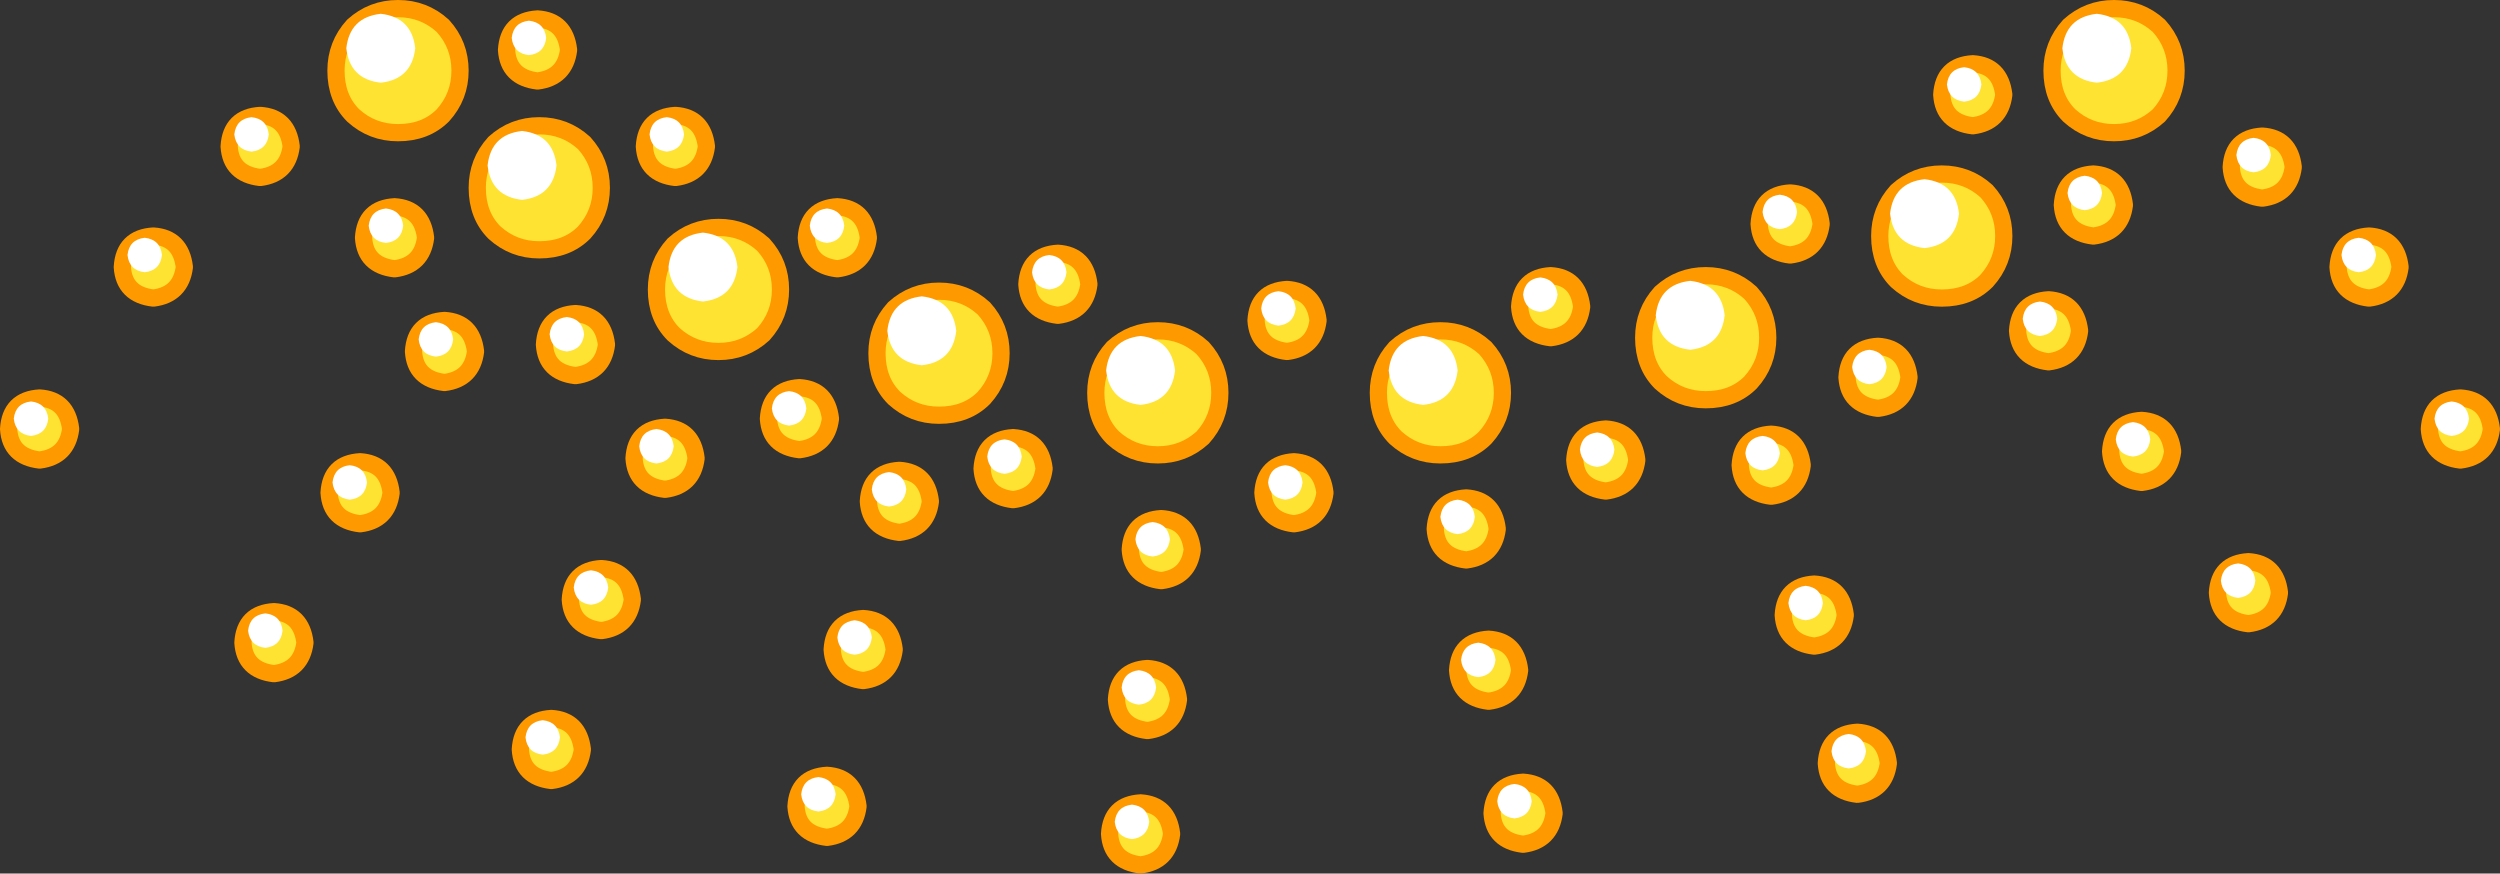 <?xml version="1.0" encoding="UTF-8" standalone="no"?>
<svg xmlns:xlink="http://www.w3.org/1999/xlink" height="25.35px" width="72.55px" xmlns="http://www.w3.org/2000/svg">
  <rect width="100%" height="100%" fill="#333333" stroke="none"/>
  <g transform="matrix(1.0, 0.0, 0.0, 1.0, 35.75, 3.3)">
    <path d="M-22.4 -1.25 Q-22.4 -0.5 -22.9 0.05 -23.4 0.55 -24.2 0.55 -24.95 0.55 -25.5 0.05 -26.0 -0.45 -26.0 -1.25 -26.0 -2.0 -25.5 -2.55 -24.95 -3.05 -24.2 -3.05 -23.45 -3.05 -22.9 -2.55 -22.4 -2.0 -22.4 -1.25" fill="#ffe333" fill-rule="evenodd" stroke="none"/>
    <path d="M-22.4 -1.25 Q-22.4 -0.5 -22.9 0.05 -23.4 0.55 -24.2 0.55 -24.95 0.55 -25.5 0.05 -26.0 -0.45 -26.0 -1.25 -26.0 -2.0 -25.5 -2.55 -24.95 -3.05 -24.2 -3.05 -23.45 -3.05 -22.9 -2.55 -22.4 -2.0 -22.4 -1.25 Z" fill="none" stroke="#ff9900" stroke-linecap="round" stroke-linejoin="round" stroke-width="0.5"/>
    <path d="M-23.7 -1.9 Q-23.8 -1.0 -24.7 -0.9 -25.6 -1.0 -25.7 -1.9 -25.6 -2.8 -24.7 -2.9 -23.8 -2.8 -23.7 -1.9" fill="#ffffff" fill-rule="evenodd" stroke="none"/>
    <path d="M-18.3 2.15 Q-18.3 2.9 -18.8 3.45 -19.3 3.95 -20.1 3.95 -20.85 3.95 -21.4 3.45 -21.9 2.95 -21.9 2.15 -21.9 1.4 -21.4 0.85 -20.85 0.35 -20.1 0.35 -19.35 0.35 -18.8 0.85 -18.3 1.4 -18.3 2.15" fill="#ffe333" fill-rule="evenodd" stroke="none"/>
    <path d="M-18.3 2.15 Q-18.3 2.9 -18.8 3.45 -19.3 3.95 -20.1 3.95 -20.85 3.95 -21.4 3.45 -21.9 2.95 -21.9 2.15 -21.9 1.4 -21.4 0.85 -20.85 0.35 -20.1 0.35 -19.35 0.35 -18.8 0.85 -18.3 1.4 -18.3 2.15 Z" fill="none" stroke="#ff9900" stroke-linecap="round" stroke-linejoin="round" stroke-width="0.5"/>
    <path d="M-19.6 1.5 Q-19.7 2.4 -20.6 2.5 -21.5 2.4 -21.6 1.5 -21.5 0.6 -20.6 0.5 -19.7 0.6 -19.6 1.5" fill="#ffffff" fill-rule="evenodd" stroke="none"/>
    <path d="M-13.1 5.1 Q-13.1 5.85 -13.6 6.4 -14.15 6.9 -14.9 6.9 -15.65 6.9 -16.2 6.4 -16.7 5.9 -16.7 5.1 -16.7 4.35 -16.2 3.8 -15.65 3.3 -14.9 3.3 -14.15 3.3 -13.6 3.8 -13.1 4.35 -13.1 5.1" fill="#ffe333" fill-rule="evenodd" stroke="none"/>
    <path d="M-13.1 5.1 Q-13.1 5.85 -13.6 6.4 -14.15 6.9 -14.9 6.9 -15.65 6.9 -16.2 6.4 -16.7 5.9 -16.7 5.1 -16.7 4.35 -16.2 3.8 -15.65 3.3 -14.9 3.3 -14.15 3.3 -13.6 3.8 -13.1 4.35 -13.1 5.1 Z" fill="none" stroke="#ff9900" stroke-linecap="round" stroke-linejoin="round" stroke-width="0.5"/>
    <path d="M-14.35 4.45 Q-14.45 5.35 -15.35 5.45 -16.25 5.35 -16.35 4.45 -16.25 3.55 -15.35 3.45 -14.45 3.55 -14.35 4.45" fill="#ffffff" fill-rule="evenodd" stroke="none"/>
    <path d="M-6.7 6.95 Q-6.7 7.7 -7.2 8.25 -7.7 8.75 -8.5 8.75 -9.25 8.75 -9.8 8.25 -10.3 7.75 -10.3 6.95 -10.3 6.2 -9.8 5.65 -9.25 5.15 -8.5 5.15 -7.75 5.15 -7.2 5.65 -6.7 6.2 -6.7 6.95" fill="#ffe333" fill-rule="evenodd" stroke="none"/>
    <path d="M-6.7 6.95 Q-6.7 7.7 -7.2 8.25 -7.7 8.75 -8.5 8.75 -9.25 8.75 -9.8 8.25 -10.3 7.75 -10.3 6.95 -10.3 6.2 -9.8 5.65 -9.25 5.15 -8.5 5.15 -7.75 5.15 -7.2 5.65 -6.7 6.2 -6.7 6.95 Z" fill="none" stroke="#ff9900" stroke-linecap="round" stroke-linejoin="round" stroke-width="0.5"/>
    <path d="M-8.0 6.3 Q-8.1 7.2 -9.0 7.3 -9.9 7.2 -10.0 6.3 -9.9 5.4 -9.0 5.3 -8.1 5.4 -8.0 6.3" fill="#ffffff" fill-rule="evenodd" stroke="none"/>
    <path d="M-23.4 3.6 Q-23.5 4.4 -24.3 4.5 -25.15 4.4 -25.2 3.6 -25.15 2.75 -24.3 2.7 -23.5 2.75 -23.4 3.6" fill="#ffe333" fill-rule="evenodd" stroke="none"/>
    <path d="M-23.4 3.6 Q-23.5 4.4 -24.3 4.5 -25.15 4.4 -25.2 3.6 -25.15 2.75 -24.3 2.7 -23.5 2.75 -23.4 3.6 Z" fill="none" stroke="#ff9900" stroke-linecap="round" stroke-linejoin="round" stroke-width="0.5"/>
    <path d="M-24.05 3.25 Q-24.1 3.7 -24.55 3.75 -25.0 3.7 -25.05 3.25 -25.0 2.8 -24.55 2.75 -24.1 2.8 -24.05 3.25" fill="#ffffff" fill-rule="evenodd" stroke="none"/>
    <path d="M-21.95 6.9 Q-22.05 7.7 -22.85 7.8 -23.7 7.7 -23.75 6.9 -23.7 6.05 -22.85 6.0 -22.05 6.05 -21.95 6.9" fill="#ffe333" fill-rule="evenodd" stroke="none"/>
    <path d="M-21.95 6.9 Q-22.05 7.7 -22.85 7.8 -23.7 7.7 -23.75 6.9 -23.7 6.05 -22.85 6.0 -22.05 6.05 -21.95 6.9 Z" fill="none" stroke="#ff9900" stroke-linecap="round" stroke-linejoin="round" stroke-width="0.5"/>
    <path d="M-22.6 6.55 Q-22.65 7.0 -23.1 7.05 -23.55 7.0 -23.6 6.55 -23.55 6.1 -23.1 6.05 -22.65 6.1 -22.6 6.55" fill="#ffffff" fill-rule="evenodd" stroke="none"/>
    <path d="M-24.4 11.0 Q-24.5 11.8 -25.3 11.9 -26.15 11.8 -26.2 11.0 -26.15 10.15 -25.3 10.1 -24.5 10.15 -24.4 11.0" fill="#ffe333" fill-rule="evenodd" stroke="none"/>
    <path d="M-24.4 11.0 Q-24.5 11.8 -25.3 11.9 -26.15 11.8 -26.2 11.0 -26.15 10.15 -25.3 10.1 -24.5 10.15 -24.4 11.0 Z" fill="none" stroke="#ff9900" stroke-linecap="round" stroke-linejoin="round" stroke-width="0.5"/>
    <path d="M-25.1 10.7 Q-25.15 11.15 -25.6 11.2 -26.05 11.15 -26.1 10.7 -26.05 10.25 -25.6 10.2 -25.15 10.25 -25.1 10.7" fill="#ffffff" fill-rule="evenodd" stroke="none"/>
    <path d="M-26.9 15.35 Q-27.0 16.15 -27.8 16.25 -28.65 16.15 -28.7 15.35 -28.65 14.5 -27.8 14.45 -27.0 14.5 -26.9 15.35" fill="#ffe333" fill-rule="evenodd" stroke="none"/>
    <path d="M-26.9 15.35 Q-27.0 16.15 -27.8 16.25 -28.65 16.15 -28.7 15.35 -28.65 14.5 -27.8 14.45 -27.0 14.5 -26.9 15.35 Z" fill="none" stroke="#ff9900" stroke-linecap="round" stroke-linejoin="round" stroke-width="0.5"/>
    <path d="M-27.55 15.0 Q-27.6 15.45 -28.05 15.5 -28.5 15.45 -28.55 15.0 -28.5 14.55 -28.05 14.5 -27.6 14.55 -27.55 15.0" fill="#ffffff" fill-rule="evenodd" stroke="none"/>
    <path d="M-15.55 10.0 Q-15.65 10.8 -16.45 10.9 -17.3 10.8 -17.35 10.0 -17.3 9.15 -16.45 9.1 -15.65 9.15 -15.55 10.0" fill="#ffe333" fill-rule="evenodd" stroke="none"/>
    <path d="M-15.55 10.0 Q-15.65 10.8 -16.45 10.9 -17.3 10.8 -17.35 10.0 -17.3 9.15 -16.45 9.1 -15.65 9.15 -15.55 10.0 Z" fill="none" stroke="#ff9900" stroke-linecap="round" stroke-linejoin="round" stroke-width="0.5"/>
    <path d="M-16.2 9.65 Q-16.25 10.1 -16.7 10.15 -17.15 10.1 -17.2 9.65 -17.15 9.2 -16.7 9.15 -16.25 9.2 -16.2 9.65" fill="#ffffff" fill-rule="evenodd" stroke="none"/>
    <path d="M-17.4 14.1 Q-17.5 14.9 -18.3 15.0 -19.15 14.9 -19.2 14.1 -19.15 13.25 -18.3 13.2 -17.5 13.25 -17.4 14.1" fill="#ffe333" fill-rule="evenodd" stroke="none"/>
    <path d="M-17.4 14.1 Q-17.5 14.9 -18.3 15.0 -19.15 14.9 -19.2 14.1 -19.15 13.25 -18.3 13.2 -17.5 13.25 -17.4 14.1 Z" fill="none" stroke="#ff9900" stroke-linecap="round" stroke-linejoin="round" stroke-width="0.5"/>
    <path d="M-18.1 13.75 Q-18.15 14.2 -18.6 14.25 -19.05 14.2 -19.1 13.75 -19.05 13.3 -18.6 13.25 -18.15 13.3 -18.1 13.75" fill="#ffffff" fill-rule="evenodd" stroke="none"/>
    <path d="M-18.85 18.45 Q-18.95 19.25 -19.75 19.35 -20.6 19.25 -20.65 18.45 -20.6 17.6 -19.75 17.55 -18.95 17.6 -18.85 18.45" fill="#ffe333" fill-rule="evenodd" stroke="none"/>
    <path d="M-18.85 18.45 Q-18.95 19.25 -19.75 19.35 -20.6 19.25 -20.65 18.45 -20.6 17.6 -19.75 17.55 -18.95 17.6 -18.85 18.45 Z" fill="none" stroke="#ff9900" stroke-linecap="round" stroke-linejoin="round" stroke-width="0.5"/>
    <path d="M-19.5 18.1 Q-19.55 18.55 -20.0 18.6 -20.45 18.55 -20.5 18.1 -20.45 17.65 -20.0 17.6 -19.55 17.65 -19.5 18.1" fill="#ffffff" fill-rule="evenodd" stroke="none"/>
    <path d="M-8.75 11.25 Q-8.85 12.05 -9.65 12.15 -10.5 12.05 -10.55 11.25 -10.5 10.4 -9.65 10.35 -8.85 10.4 -8.75 11.25" fill="#ffe333" fill-rule="evenodd" stroke="none"/>
    <path d="M-8.75 11.25 Q-8.85 12.05 -9.65 12.15 -10.5 12.05 -10.55 11.25 -10.5 10.4 -9.65 10.35 -8.85 10.4 -8.75 11.25 Z" fill="none" stroke="#ff9900" stroke-linecap="round" stroke-linejoin="round" stroke-width="0.5"/>
    <path d="M-9.45 10.9 Q-9.5 11.35 -9.95 11.4 -10.4 11.35 -10.45 10.9 -10.4 10.45 -9.95 10.4 -9.5 10.45 -9.45 10.9" fill="#ffffff" fill-rule="evenodd" stroke="none"/>
    <path d="M-9.8 15.55 Q-9.9 16.35 -10.7 16.45 -11.55 16.35 -11.6 15.55 -11.55 14.7 -10.7 14.65 -9.9 14.7 -9.8 15.55" fill="#ffe333" fill-rule="evenodd" stroke="none"/>
    <path d="M-9.8 15.55 Q-9.9 16.35 -10.7 16.45 -11.55 16.35 -11.6 15.55 -11.55 14.7 -10.7 14.65 -9.9 14.7 -9.8 15.55 Z" fill="none" stroke="#ff9900" stroke-linecap="round" stroke-linejoin="round" stroke-width="0.5"/>
    <path d="M-10.45 15.2 Q-10.5 15.65 -10.95 15.7 -11.4 15.65 -11.45 15.2 -11.4 14.75 -10.95 14.7 -10.5 14.75 -10.45 15.2" fill="#ffffff" fill-rule="evenodd" stroke="none"/>
    <path d="M-10.85 20.1 Q-10.95 20.9 -11.75 21.0 -12.6 20.9 -12.65 20.1 -12.6 19.25 -11.75 19.2 -10.95 19.25 -10.85 20.1" fill="#ffe333" fill-rule="evenodd" stroke="none"/>
    <path d="M-10.85 20.1 Q-10.95 20.9 -11.75 21.0 -12.6 20.9 -12.65 20.1 -12.6 19.25 -11.75 19.2 -10.95 19.25 -10.85 20.1 Z" fill="none" stroke="#ff9900" stroke-linecap="round" stroke-linejoin="round" stroke-width="0.5"/>
    <path d="M-11.5 19.75 Q-11.55 20.2 -12.0 20.25 -12.45 20.2 -12.5 19.75 -12.45 19.3 -12.0 19.25 -11.55 19.3 -11.5 19.75" fill="#ffffff" fill-rule="evenodd" stroke="none"/>
    <path d="M-1.15 12.65 Q-1.25 13.45 -2.05 13.55 -2.9 13.45 -2.95 12.65 -2.9 11.8 -2.05 11.75 -1.25 11.8 -1.15 12.65" fill="#ffe333" fill-rule="evenodd" stroke="none"/>
    <path d="M-1.15 12.65 Q-1.25 13.45 -2.05 13.55 -2.9 13.45 -2.95 12.65 -2.9 11.8 -2.05 11.75 -1.25 11.8 -1.15 12.65 Z" fill="none" stroke="#ff9900" stroke-linecap="round" stroke-linejoin="round" stroke-width="0.5"/>
    <path d="M-1.8 12.35 Q-1.85 12.8 -2.3 12.85 -2.75 12.8 -2.8 12.35 -2.75 11.9 -2.3 11.85 -1.85 11.9 -1.8 12.35" fill="#ffffff" fill-rule="evenodd" stroke="none"/>
    <path d="M-1.55 17.0 Q-1.65 17.8 -2.45 17.9 -3.3 17.8 -3.35 17.0 -3.3 16.15 -2.45 16.1 -1.65 16.15 -1.55 17.0" fill="#ffe333" fill-rule="evenodd" stroke="none"/>
    <path d="M-1.55 17.0 Q-1.65 17.8 -2.45 17.9 -3.3 17.8 -3.35 17.0 -3.3 16.15 -2.45 16.1 -1.65 16.15 -1.55 17.0 Z" fill="none" stroke="#ff9900" stroke-linecap="round" stroke-linejoin="round" stroke-width="0.5"/>
    <path d="M-2.2 16.65 Q-2.25 17.1 -2.7 17.15 -3.15 17.1 -3.2 16.65 -3.15 16.2 -2.7 16.15 -2.25 16.2 -2.2 16.65" fill="#ffffff" fill-rule="evenodd" stroke="none"/>
    <path d="M-1.75 20.9 Q-1.85 21.7 -2.65 21.8 -3.5 21.7 -3.55 20.9 -3.5 20.05 -2.65 20.0 -1.85 20.05 -1.75 20.9" fill="#ffe333" fill-rule="evenodd" stroke="none"/>
    <path d="M-1.75 20.9 Q-1.85 21.7 -2.65 21.8 -3.5 21.7 -3.55 20.9 -3.5 20.05 -2.65 20.0 -1.85 20.05 -1.75 20.9 Z" fill="none" stroke="#ff9900" stroke-linecap="round" stroke-linejoin="round" stroke-width="0.5"/>
    <path d="M-2.4 20.55 Q-2.45 21.0 -2.9 21.05 -3.35 21.0 -3.4 20.55 -3.35 20.1 -2.9 20.05 -2.45 20.1 -2.4 20.55" fill="#ffffff" fill-rule="evenodd" stroke="none"/>
    <path d="M7.7 12.05 Q7.6 12.85 6.8 12.95 5.95 12.85 5.9 12.05 5.95 11.2 6.8 11.15 7.6 11.2 7.7 12.05" fill="#ffe333" fill-rule="evenodd" stroke="none"/>
    <path d="M7.7 12.05 Q7.6 12.85 6.8 12.95 5.95 12.85 5.9 12.05 5.95 11.2 6.8 11.15 7.6 11.2 7.7 12.05 Z" fill="none" stroke="#ff9900" stroke-linecap="round" stroke-linejoin="round" stroke-width="0.5"/>
    <path d="M7.05 11.7 Q7.0 12.15 6.55 12.2 6.1 12.15 6.05 11.7 6.1 11.25 6.55 11.2 7.0 11.25 7.05 11.7" fill="#ffffff" fill-rule="evenodd" stroke="none"/>
    <path d="M8.35 16.15 Q8.25 16.95 7.45 17.05 6.6 16.95 6.55 16.15 6.6 15.3 7.45 15.25 8.25 15.3 8.35 16.15" fill="#ffe333" fill-rule="evenodd" stroke="none"/>
    <path d="M8.35 16.15 Q8.25 16.95 7.45 17.05 6.6 16.95 6.55 16.15 6.6 15.3 7.45 15.25 8.25 15.3 8.35 16.15 Z" fill="none" stroke="#ff9900" stroke-linecap="round" stroke-linejoin="round" stroke-width="0.5"/>
    <path d="M7.65 15.85 Q7.6 16.3 7.15 16.35 6.7 16.3 6.65 15.85 6.7 15.4 7.15 15.35 7.6 15.4 7.65 15.85" fill="#ffffff" fill-rule="evenodd" stroke="none"/>
    <path d="M9.35 20.3 Q9.25 21.1 8.45 21.2 7.6 21.1 7.55 20.3 7.6 19.45 8.45 19.4 9.25 19.45 9.35 20.3" fill="#ffe333" fill-rule="evenodd" stroke="none"/>
    <path d="M9.35 20.3 Q9.25 21.1 8.45 21.2 7.6 21.1 7.55 20.3 7.6 19.45 8.45 19.4 9.25 19.45 9.35 20.3 Z" fill="none" stroke="#ff9900" stroke-linecap="round" stroke-linejoin="round" stroke-width="0.5"/>
    <path d="M8.7 19.95 Q8.65 20.4 8.2 20.45 7.75 20.4 7.7 19.95 7.75 19.5 8.2 19.45 8.65 19.5 8.7 19.95" fill="#ffffff" fill-rule="evenodd" stroke="none"/>
    <path d="M16.55 10.2 Q16.45 11.0 15.65 11.1 14.8 11.0 14.75 10.2 14.8 9.35 15.65 9.3 16.45 9.35 16.55 10.2" fill="#ffe333" fill-rule="evenodd" stroke="none"/>
    <path d="M16.55 10.2 Q16.45 11.0 15.65 11.1 14.8 11.0 14.75 10.2 14.8 9.35 15.65 9.3 16.45 9.35 16.55 10.2 Z" fill="none" stroke="#ff9900" stroke-linecap="round" stroke-linejoin="round" stroke-width="0.5"/>
    <path d="M15.9 9.85 Q15.85 10.3 15.4 10.35 14.95 10.3 14.9 9.85 14.95 9.4 15.4 9.35 15.85 9.4 15.9 9.85" fill="#ffffff" fill-rule="evenodd" stroke="none"/>
    <path d="M17.8 14.55 Q17.7 15.35 16.9 15.45 16.05 15.35 16.0 14.55 16.05 13.7 16.9 13.65 17.7 13.7 17.8 14.55" fill="#ffe333" fill-rule="evenodd" stroke="none"/>
    <path d="M17.8 14.55 Q17.7 15.35 16.9 15.45 16.05 15.35 16.0 14.55 16.05 13.7 16.9 13.65 17.7 13.7 17.8 14.55 Z" fill="none" stroke="#ff9900" stroke-linecap="round" stroke-linejoin="round" stroke-width="0.5"/>
    <path d="M17.15 14.2 Q17.1 14.65 16.65 14.7 16.2 14.65 16.15 14.2 16.2 13.75 16.65 13.7 17.1 13.75 17.15 14.2" fill="#ffffff" fill-rule="evenodd" stroke="none"/>
    <path d="M19.05 18.85 Q18.95 19.65 18.15 19.75 17.3 19.65 17.25 18.85 17.3 18.0 18.15 17.95 18.95 18.0 19.05 18.85" fill="#ffe333" fill-rule="evenodd" stroke="none"/>
    <path d="M19.05 18.85 Q18.95 19.65 18.15 19.75 17.3 19.65 17.25 18.85 17.3 18.0 18.15 17.95 18.95 18.0 19.05 18.85 Z" fill="none" stroke="#ff9900" stroke-linecap="round" stroke-linejoin="round" stroke-width="0.5"/>
    <path d="M18.4 18.5 Q18.35 18.95 17.9 19.0 17.45 18.95 17.4 18.5 17.45 18.05 17.9 18.0 18.35 18.05 18.4 18.5" fill="#ffffff" fill-rule="evenodd" stroke="none"/>
    <path d="M24.6 6.3 Q24.5 7.1 23.7 7.2 22.85 7.1 22.8 6.3 22.85 5.45 23.7 5.4 24.5 5.45 24.6 6.3" fill="#ffe333" fill-rule="evenodd" stroke="none"/>
    <path d="M24.6 6.3 Q24.5 7.1 23.7 7.2 22.85 7.1 22.8 6.3 22.85 5.45 23.7 5.4 24.5 5.45 24.6 6.3 Z" fill="none" stroke="#ff9900" stroke-linecap="round" stroke-linejoin="round" stroke-width="0.5"/>
    <path d="M23.95 5.95 Q23.9 6.4 23.45 6.45 23.0 6.4 22.95 5.95 23.0 5.5 23.45 5.45 23.9 5.5 23.95 5.95" fill="#ffffff" fill-rule="evenodd" stroke="none"/>
    <path d="M27.3 9.8 Q27.2 10.6 26.4 10.7 25.55 10.6 25.5 9.8 25.55 8.95 26.4 8.9 27.2 8.95 27.3 9.8" fill="#ffe333" fill-rule="evenodd" stroke="none"/>
    <path d="M27.3 9.8 Q27.2 10.6 26.4 10.7 25.55 10.6 25.5 9.8 25.55 8.95 26.4 8.9 27.2 8.95 27.3 9.8 Z" fill="none" stroke="#ff9900" stroke-linecap="round" stroke-linejoin="round" stroke-width="0.5"/>
    <path d="M26.65 9.45 Q26.6 9.9 26.15 9.95 25.7 9.9 25.65 9.45 25.7 9.0 26.15 8.95 26.6 9.0 26.65 9.45" fill="#ffffff" fill-rule="evenodd" stroke="none"/>
    <path d="M30.4 13.9 Q30.3 14.7 29.5 14.8 28.65 14.7 28.6 13.9 28.65 13.05 29.5 13.0 30.3 13.05 30.4 13.9" fill="#ffe333" fill-rule="evenodd" stroke="none"/>
    <path d="M30.4 13.9 Q30.3 14.7 29.5 14.8 28.65 14.7 28.6 13.9 28.65 13.05 29.5 13.0 30.3 13.05 30.4 13.9 Z" fill="none" stroke="#ff9900" stroke-linecap="round" stroke-linejoin="round" stroke-width="0.5"/>
    <path d="M29.7 13.55 Q29.65 14.0 29.2 14.05 28.75 14.0 28.7 13.55 28.75 13.1 29.2 13.05 29.65 13.1 29.7 13.55" fill="#ffffff" fill-rule="evenodd" stroke="none"/>
    <path d="M-27.3 0.95 Q-27.4 1.75 -28.2 1.85 -29.05 1.75 -29.1 0.95 -29.05 0.1 -28.2 0.05 -27.4 0.1 -27.3 0.95" fill="#ffe333" fill-rule="evenodd" stroke="none"/>
    <path d="M-27.3 0.95 Q-27.4 1.75 -28.2 1.85 -29.05 1.75 -29.1 0.95 -29.05 0.1 -28.2 0.05 -27.4 0.1 -27.3 0.95 Z" fill="none" stroke="#ff9900" stroke-linecap="round" stroke-linejoin="round" stroke-width="0.5"/>
    <path d="M-27.95 0.6 Q-28.0 1.05 -28.45 1.1 -28.9 1.05 -28.95 0.6 -28.9 0.15 -28.45 0.1 -28.0 0.15 -27.95 0.6" fill="#ffffff" fill-rule="evenodd" stroke="none"/>
    <path d="M-30.4 4.45 Q-30.5 5.25 -31.3 5.35 -32.15 5.25 -32.2 4.45 -32.15 3.6 -31.3 3.55 -30.5 3.6 -30.4 4.45" fill="#ffe333" fill-rule="evenodd" stroke="none"/>
    <path d="M-30.4 4.45 Q-30.5 5.25 -31.3 5.35 -32.15 5.25 -32.2 4.45 -32.15 3.6 -31.3 3.55 -30.5 3.6 -30.4 4.45 Z" fill="none" stroke="#ff9900" stroke-linecap="round" stroke-linejoin="round" stroke-width="0.5"/>
    <path d="M-31.05 4.1 Q-31.1 4.55 -31.55 4.6 -32.0 4.55 -32.05 4.1 -32.0 3.65 -31.55 3.6 -31.1 3.65 -31.05 4.1" fill="#ffffff" fill-rule="evenodd" stroke="none"/>
    <path d="M-33.7 9.15 Q-33.8 9.95 -34.6 10.05 -35.45 9.95 -35.5 9.15 -35.45 8.3 -34.6 8.25 -33.8 8.3 -33.7 9.15" fill="#ffe333" fill-rule="evenodd" stroke="none"/>
    <path d="M-33.7 9.15 Q-33.8 9.95 -34.6 10.05 -35.45 9.95 -35.5 9.15 -35.45 8.3 -34.6 8.25 -33.8 8.3 -33.7 9.15 Z" fill="none" stroke="#ff9900" stroke-linecap="round" stroke-linejoin="round" stroke-width="0.5"/>
    <path d="M-34.35 8.85 Q-34.4 9.3 -34.85 9.35 -35.3 9.3 -35.35 8.85 -35.3 8.4 -34.85 8.35 -34.4 8.4 -34.35 8.85" fill="#ffffff" fill-rule="evenodd" stroke="none"/>
    <path d="M30.8 1.55 Q30.7 2.35 29.9 2.45 29.05 2.35 29.0 1.55 29.05 0.7 29.9 0.65 30.7 0.7 30.8 1.55" fill="#ffe333" fill-rule="evenodd" stroke="none"/>
    <path d="M30.8 1.55 Q30.7 2.35 29.9 2.45 29.05 2.35 29.0 1.55 29.05 0.7 29.9 0.65 30.7 0.7 30.8 1.55 Z" fill="none" stroke="#ff9900" stroke-linecap="round" stroke-linejoin="round" stroke-width="0.5"/>
    <path d="M30.15 1.2 Q30.1 1.65 29.65 1.7 29.2 1.65 29.15 1.2 29.2 0.75 29.65 0.7 30.1 0.75 30.15 1.2" fill="#ffffff" fill-rule="evenodd" stroke="none"/>
    <path d="M33.9 4.45 Q33.8 5.25 33.0 5.35 32.15 5.25 32.1 4.45 32.15 3.6 33.0 3.55 33.8 3.6 33.9 4.45" fill="#ffe333" fill-rule="evenodd" stroke="none"/>
    <path d="M33.9 4.45 Q33.8 5.25 33.0 5.35 32.15 5.25 32.1 4.45 32.15 3.6 33.0 3.55 33.8 3.6 33.9 4.45 Z" fill="none" stroke="#ff9900" stroke-linecap="round" stroke-linejoin="round" stroke-width="0.5"/>
    <path d="M33.2 4.1 Q33.15 4.55 32.7 4.6 32.25 4.55 32.2 4.1 32.25 3.65 32.7 3.6 33.15 3.65 33.2 4.1" fill="#ffffff" fill-rule="evenodd" stroke="none"/>
    <path d="M36.55 9.15 Q36.45 9.95 35.65 10.05 34.8 9.95 34.75 9.15 34.8 8.3 35.65 8.25 36.45 8.3 36.55 9.15" fill="#ffe333" fill-rule="evenodd" stroke="none"/>
    <path d="M36.55 9.15 Q36.45 9.95 35.65 10.05 34.8 9.95 34.75 9.15 34.8 8.3 35.65 8.25 36.45 8.3 36.55 9.15 Z" fill="none" stroke="#ff9900" stroke-linecap="round" stroke-linejoin="round" stroke-width="0.5"/>
    <path d="M35.9 8.85 Q35.85 9.3 35.4 9.35 34.95 9.3 34.9 8.85 34.95 8.4 35.4 8.35 35.85 8.4 35.9 8.85" fill="#ffffff" fill-rule="evenodd" stroke="none"/>
    <path d="M-19.25 -1.85 Q-19.35 -1.05 -20.15 -0.95 -21.0 -1.05 -21.05 -1.85 -21.0 -2.7 -20.15 -2.75 -19.35 -2.7 -19.25 -1.85" fill="#ffe333" fill-rule="evenodd" stroke="none"/>
    <path d="M-19.25 -1.85 Q-19.35 -1.05 -20.15 -0.95 -21.0 -1.05 -21.05 -1.85 -21.0 -2.7 -20.15 -2.75 -19.35 -2.7 -19.25 -1.85 Z" fill="none" stroke="#ff9900" stroke-linecap="round" stroke-linejoin="round" stroke-width="0.5"/>
    <path d="M-19.9 -2.2 Q-19.95 -1.75 -20.4 -1.7 -20.85 -1.75 -20.9 -2.2 -20.85 -2.65 -20.4 -2.7 -19.95 -2.65 -19.9 -2.2" fill="#ffffff" fill-rule="evenodd" stroke="none"/>
    <path d="M-15.25 0.95 Q-15.35 1.75 -16.15 1.85 -17.0 1.75 -17.05 0.95 -17.0 0.1 -16.15 0.05 -15.35 0.1 -15.25 0.95" fill="#ffe333" fill-rule="evenodd" stroke="none"/>
    <path d="M-15.25 0.95 Q-15.35 1.75 -16.15 1.85 -17.0 1.75 -17.05 0.95 -17.0 0.1 -16.15 0.05 -15.35 0.1 -15.25 0.95 Z" fill="none" stroke="#ff9900" stroke-linecap="round" stroke-linejoin="round" stroke-width="0.5"/>
    <path d="M-15.9 0.6 Q-15.95 1.05 -16.4 1.1 -16.85 1.05 -16.9 0.6 -16.85 0.15 -16.4 0.1 -15.95 0.15 -15.9 0.6" fill="#ffffff" fill-rule="evenodd" stroke="none"/>
    <path d="M-10.55 3.6 Q-10.65 4.4 -11.45 4.5 -12.3 4.4 -12.35 3.6 -12.3 2.75 -11.45 2.7 -10.65 2.75 -10.55 3.6" fill="#ffe333" fill-rule="evenodd" stroke="none"/>
    <path d="M-10.55 3.6 Q-10.65 4.4 -11.45 4.5 -12.3 4.4 -12.35 3.6 -12.3 2.75 -11.45 2.7 -10.65 2.75 -10.55 3.6 Z" fill="none" stroke="#ff9900" stroke-linecap="round" stroke-linejoin="round" stroke-width="0.5"/>
    <path d="M-11.25 3.25 Q-11.3 3.7 -11.75 3.75 -12.2 3.7 -12.25 3.25 -12.2 2.8 -11.75 2.75 -11.3 2.8 -11.25 3.25" fill="#ffffff" fill-rule="evenodd" stroke="none"/>
    <path d="M-4.15 4.95 Q-4.25 5.75 -5.05 5.85 -5.9 5.75 -5.95 4.95 -5.9 4.1 -5.05 4.05 -4.25 4.1 -4.15 4.95" fill="#ffe333" fill-rule="evenodd" stroke="none"/>
    <path d="M-4.15 4.95 Q-4.25 5.75 -5.05 5.85 -5.9 5.75 -5.95 4.95 -5.9 4.1 -5.05 4.05 -4.25 4.1 -4.15 4.95 Z" fill="none" stroke="#ff9900" stroke-linecap="round" stroke-linejoin="round" stroke-width="0.5"/>
    <path d="M-4.8 4.6 Q-4.85 5.05 -5.3 5.1 -5.75 5.05 -5.8 4.6 -5.75 4.15 -5.3 4.1 -4.85 4.15 -4.8 4.6" fill="#ffffff" fill-rule="evenodd" stroke="none"/>
    <path d="M2.5 6.0 Q2.4 6.8 1.6 6.9 0.75 6.8 0.7 6.0 0.75 5.15 1.6 5.1 2.4 5.15 2.5 6.0" fill="#ffe333" fill-rule="evenodd" stroke="none"/>
    <path d="M2.5 6.0 Q2.4 6.8 1.6 6.9 0.75 6.8 0.7 6.0 0.75 5.15 1.6 5.1 2.4 5.15 2.5 6.0 Z" fill="none" stroke="#ff9900" stroke-linecap="round" stroke-linejoin="round" stroke-width="0.5"/>
    <path d="M1.85 5.65 Q1.8 6.1 1.35 6.15 0.9 6.1 0.85 5.65 0.9 5.2 1.35 5.15 1.8 5.2 1.85 5.65" fill="#ffffff" fill-rule="evenodd" stroke="none"/>
    <path d="M10.15 5.6 Q10.05 6.4 9.25 6.5 8.4 6.4 8.35 5.6 8.4 4.75 9.25 4.7 10.05 4.75 10.15 5.6" fill="#ffe333" fill-rule="evenodd" stroke="none"/>
    <path d="M10.15 5.6 Q10.05 6.4 9.25 6.5 8.4 6.4 8.35 5.6 8.4 4.75 9.25 4.7 10.05 4.75 10.15 5.6 Z" fill="none" stroke="#ff9900" stroke-linecap="round" stroke-linejoin="round" stroke-width="0.5"/>
    <path d="M9.45 5.25 Q9.4 5.7 8.95 5.75 8.5 5.7 8.45 5.25 8.5 4.8 8.95 4.75 9.4 4.8 9.45 5.25" fill="#ffffff" fill-rule="evenodd" stroke="none"/>
    <path d="M17.1 3.2 Q17.0 4.0 16.2 4.1 15.35 4.0 15.3 3.2 15.35 2.35 16.2 2.3 17.0 2.35 17.1 3.2" fill="#ffe333" fill-rule="evenodd" stroke="none"/>
    <path d="M17.1 3.2 Q17.0 4.0 16.2 4.1 15.35 4.0 15.3 3.2 15.35 2.35 16.2 2.3 17.0 2.35 17.1 3.2 Z" fill="none" stroke="#ff9900" stroke-linecap="round" stroke-linejoin="round" stroke-width="0.5"/>
    <path d="M16.4 2.85 Q16.35 3.3 15.9 3.35 15.45 3.3 15.4 2.85 15.45 2.4 15.9 2.35 16.35 2.4 16.4 2.85" fill="#ffffff" fill-rule="evenodd" stroke="none"/>
    <path d="M22.4 -0.55 Q22.3 0.25 21.5 0.35 20.65 0.25 20.6 -0.55 20.65 -1.4 21.5 -1.45 22.3 -1.4 22.4 -0.55" fill="#ffe333" fill-rule="evenodd" stroke="none"/>
    <path d="M22.4 -0.55 Q22.3 0.25 21.5 0.35 20.65 0.25 20.6 -0.55 20.65 -1.4 21.5 -1.45 22.3 -1.4 22.4 -0.55 Z" fill="none" stroke="#ff9900" stroke-linecap="round" stroke-linejoin="round" stroke-width="0.5"/>
    <path d="M21.75 -0.85 Q21.7 -0.4 21.25 -0.35 20.8 -0.4 20.75 -0.85 20.8 -1.3 21.25 -1.35 21.7 -1.3 21.75 -0.85" fill="#ffffff" fill-rule="evenodd" stroke="none"/>
    <path d="M-18.15 6.7 Q-18.25 7.5 -19.05 7.6 -19.9 7.5 -19.95 6.7 -19.9 5.85 -19.05 5.8 -18.25 5.85 -18.15 6.7" fill="#ffe333" fill-rule="evenodd" stroke="none"/>
    <path d="M-18.15 6.7 Q-18.25 7.5 -19.05 7.6 -19.9 7.5 -19.95 6.7 -19.9 5.85 -19.05 5.8 -18.25 5.85 -18.15 6.7 Z" fill="none" stroke="#ff9900" stroke-linecap="round" stroke-linejoin="round" stroke-width="0.5"/>
    <path d="M-18.8 6.4 Q-18.85 6.85 -19.3 6.9 -19.75 6.85 -19.8 6.4 -19.75 5.95 -19.3 5.9 -18.85 5.95 -18.8 6.4" fill="#ffffff" fill-rule="evenodd" stroke="none"/>
    <path d="M-11.65 8.85 Q-11.75 9.65 -12.55 9.75 -13.4 9.65 -13.45 8.85 -13.4 8.0 -12.55 7.95 -11.75 8.0 -11.65 8.85" fill="#ffe333" fill-rule="evenodd" stroke="none"/>
    <path d="M-11.65 8.85 Q-11.75 9.65 -12.55 9.75 -13.4 9.65 -13.45 8.85 -13.4 8.0 -12.55 7.95 -11.75 8.0 -11.65 8.85 Z" fill="none" stroke="#ff9900" stroke-linecap="round" stroke-linejoin="round" stroke-width="0.5"/>
    <path d="M-12.35 8.55 Q-12.4 9.0 -12.85 9.05 -13.3 9.0 -13.35 8.55 -13.3 8.1 -12.85 8.05 -12.4 8.1 -12.35 8.55" fill="#ffffff" fill-rule="evenodd" stroke="none"/>
    <path d="M-5.45 10.3 Q-5.55 11.1 -6.35 11.2 -7.2 11.1 -7.25 10.3 -7.2 9.45 -6.35 9.4 -5.55 9.45 -5.45 10.3" fill="#ffe333" fill-rule="evenodd" stroke="none"/>
    <path d="M-5.45 10.3 Q-5.55 11.1 -6.35 11.2 -7.2 11.1 -7.25 10.3 -7.2 9.45 -6.35 9.4 -5.55 9.45 -5.45 10.3 Z" fill="none" stroke="#ff9900" stroke-linecap="round" stroke-linejoin="round" stroke-width="0.5"/>
    <path d="M-6.1 9.95 Q-6.15 10.4 -6.6 10.45 -7.05 10.4 -7.1 9.95 -7.05 9.5 -6.6 9.45 -6.15 9.5 -6.1 9.95" fill="#ffffff" fill-rule="evenodd" stroke="none"/>
    <path d="M2.7 11.0 Q2.6 11.8 1.8 11.9 0.95 11.8 0.9 11.0 0.95 10.15 1.8 10.1 2.6 10.15 2.7 11.0" fill="#ffe333" fill-rule="evenodd" stroke="none"/>
    <path d="M2.7 11.0 Q2.6 11.8 1.8 11.9 0.95 11.8 0.9 11.0 0.95 10.15 1.8 10.1 2.6 10.15 2.7 11.0 Z" fill="none" stroke="#ff9900" stroke-linecap="round" stroke-linejoin="round" stroke-width="0.5"/>
    <path d="M2.05 10.7 Q2.0 11.15 1.55 11.2 1.1 11.15 1.05 10.7 1.1 10.25 1.55 10.2 2.0 10.25 2.05 10.7" fill="#ffffff" fill-rule="evenodd" stroke="none"/>
    <path d="M11.75 10.05 Q11.65 10.85 10.85 10.95 10.0 10.85 9.95 10.05 10.0 9.2 10.85 9.15 11.65 9.2 11.75 10.05" fill="#ffe333" fill-rule="evenodd" stroke="none"/>
    <path d="M11.75 10.05 Q11.65 10.85 10.85 10.95 10.0 10.85 9.95 10.05 10.0 9.2 10.85 9.15 11.65 9.2 11.75 10.05 Z" fill="none" stroke="#ff9900" stroke-linecap="round" stroke-linejoin="round" stroke-width="0.5"/>
    <path d="M11.1 9.75 Q11.05 10.2 10.6 10.25 10.15 10.2 10.1 9.75 10.15 9.3 10.6 9.25 11.05 9.3 11.1 9.75" fill="#ffffff" fill-rule="evenodd" stroke="none"/>
    <path d="M19.65 7.65 Q19.55 8.45 18.75 8.55 17.9 8.45 17.85 7.65 17.9 6.8 18.75 6.75 19.55 6.8 19.65 7.65" fill="#ffe333" fill-rule="evenodd" stroke="none"/>
    <path d="M19.65 7.65 Q19.55 8.45 18.75 8.55 17.9 8.45 17.85 7.65 17.9 6.8 18.75 6.75 19.55 6.8 19.65 7.65 Z" fill="none" stroke="#ff9900" stroke-linecap="round" stroke-linejoin="round" stroke-width="0.5"/>
    <path d="M19.0 7.35 Q18.95 7.8 18.5 7.85 18.05 7.8 18.0 7.35 18.05 6.9 18.5 6.85 18.95 6.9 19.0 7.35" fill="#ffffff" fill-rule="evenodd" stroke="none"/>
    <path d="M25.9 2.65 Q25.8 3.45 25.0 3.55 24.15 3.45 24.1 2.65 24.15 1.8 25.0 1.75 25.8 1.8 25.9 2.65" fill="#ffe333" fill-rule="evenodd" stroke="none"/>
    <path d="M25.9 2.65 Q25.8 3.45 25.0 3.55 24.15 3.45 24.1 2.65 24.15 1.8 25.0 1.75 25.8 1.8 25.9 2.65 Z" fill="none" stroke="#ff9900" stroke-linecap="round" stroke-linejoin="round" stroke-width="0.5"/>
    <path d="M25.25 2.3 Q25.2 2.75 24.75 2.8 24.3 2.75 24.25 2.3 24.3 1.85 24.75 1.8 25.2 1.85 25.25 2.3" fill="#ffffff" fill-rule="evenodd" stroke="none"/>
    <path d="M-0.35 8.1 Q-0.35 8.85 -0.85 9.4 -1.4 9.9 -2.15 9.9 -2.9 9.9 -3.45 9.4 -3.95 8.9 -3.95 8.1 -3.95 7.35 -3.45 6.8 -2.9 6.3 -2.15 6.3 -1.4 6.3 -0.85 6.8 -0.35 7.35 -0.35 8.1" fill="#ffe333" fill-rule="evenodd" stroke="none"/>
    <path d="M-0.35 8.1 Q-0.35 8.85 -0.85 9.4 -1.4 9.9 -2.15 9.9 -2.9 9.9 -3.45 9.4 -3.95 8.9 -3.95 8.1 -3.95 7.35 -3.45 6.8 -2.9 6.3 -2.15 6.3 -1.4 6.3 -0.85 6.8 -0.35 7.35 -0.35 8.1 Z" fill="none" stroke="#ff9900" stroke-linecap="round" stroke-linejoin="round" stroke-width="0.5"/>
    <path d="M-1.65 7.45 Q-1.75 8.35 -2.65 8.45 -3.55 8.35 -3.65 7.45 -3.55 6.55 -2.65 6.45 -1.75 6.55 -1.65 7.45" fill="#ffffff" fill-rule="evenodd" stroke="none"/>
    <path d="M7.85 8.1 Q7.85 8.85 7.35 9.4 6.85 9.9 6.05 9.9 5.3 9.9 4.75 9.4 4.25 8.9 4.25 8.1 4.25 7.35 4.75 6.8 5.3 6.3 6.05 6.3 6.8 6.3 7.35 6.8 7.85 7.35 7.85 8.1" fill="#ffe333" fill-rule="evenodd" stroke="none"/>
    <path d="M7.85 8.1 Q7.85 8.85 7.35 9.4 6.85 9.9 6.05 9.9 5.3 9.9 4.75 9.4 4.25 8.9 4.25 8.1 4.25 7.35 4.75 6.8 5.3 6.3 6.05 6.3 6.8 6.3 7.35 6.8 7.85 7.35 7.85 8.1 Z" fill="none" stroke="#ff9900" stroke-linecap="round" stroke-linejoin="round" stroke-width="0.5"/>
    <path d="M6.55 7.45 Q6.45 8.35 5.55 8.45 4.65 8.35 4.55 7.45 4.65 6.55 5.55 6.45 6.45 6.55 6.55 7.45" fill="#ffffff" fill-rule="evenodd" stroke="none"/>
    <path d="M15.55 6.5 Q15.55 7.25 15.05 7.8 14.55 8.3 13.75 8.3 13.0 8.3 12.45 7.8 11.95 7.3 11.95 6.5 11.95 5.75 12.45 5.2 13.0 4.7 13.75 4.7 14.5 4.7 15.05 5.2 15.55 5.75 15.55 6.5" fill="#ffe333" fill-rule="evenodd" stroke="none"/>
    <path d="M15.55 6.5 Q15.55 7.25 15.05 7.8 14.55 8.3 13.75 8.3 13.0 8.3 12.45 7.8 11.95 7.3 11.95 6.5 11.95 5.75 12.45 5.2 13.0 4.7 13.75 4.7 14.5 4.7 15.05 5.2 15.55 5.75 15.55 6.5 Z" fill="none" stroke="#ff9900" stroke-linecap="round" stroke-linejoin="round" stroke-width="0.5"/>
    <path d="M14.3 5.85 Q14.2 6.75 13.3 6.85 12.4 6.75 12.3 5.85 12.4 4.95 13.3 4.85 14.2 4.95 14.3 5.85" fill="#ffffff" fill-rule="evenodd" stroke="none"/>
    <path d="M22.4 3.55 Q22.4 4.3 21.9 4.85 21.4 5.35 20.6 5.35 19.85 5.35 19.3 4.85 18.8 4.35 18.8 3.55 18.8 2.8 19.3 2.25 19.85 1.75 20.6 1.75 21.35 1.75 21.9 2.25 22.4 2.8 22.4 3.55" fill="#ffe333" fill-rule="evenodd" stroke="none"/>
    <path d="M22.4 3.55 Q22.4 4.3 21.9 4.85 21.4 5.35 20.6 5.35 19.85 5.35 19.3 4.85 18.8 4.35 18.8 3.55 18.8 2.8 19.3 2.25 19.85 1.75 20.6 1.75 21.35 1.75 21.9 2.25 22.4 2.8 22.4 3.55 Z" fill="none" stroke="#ff9900" stroke-linecap="round" stroke-linejoin="round" stroke-width="0.5"/>
    <path d="M21.1 2.9 Q21.0 3.8 20.1 3.9 19.2 3.8 19.1 2.9 19.2 2.0 20.1 1.9 21.0 2.0 21.1 2.9" fill="#ffffff" fill-rule="evenodd" stroke="none"/>
    <path d="M27.4 -1.25 Q27.4 -0.5 26.9 0.05 26.35 0.55 25.6 0.55 24.85 0.55 24.3 0.05 23.8 -0.45 23.8 -1.25 23.8 -2.0 24.3 -2.55 24.85 -3.05 25.6 -3.05 26.35 -3.05 26.9 -2.55 27.4 -2.0 27.4 -1.25" fill="#ffe333" fill-rule="evenodd" stroke="none"/>
    <path d="M27.4 -1.25 Q27.4 -0.5 26.9 0.05 26.35 0.55 25.6 0.55 24.85 0.55 24.3 0.05 23.8 -0.45 23.8 -1.25 23.8 -2.0 24.3 -2.55 24.85 -3.05 25.6 -3.05 26.35 -3.05 26.9 -2.55 27.4 -2.0 27.4 -1.25 Z" fill="none" stroke="#ff9900" stroke-linecap="round" stroke-linejoin="round" stroke-width="0.5"/>
    <path d="M26.1 -1.9 Q26.0 -1.0 25.1 -0.9 24.2 -1.0 24.1 -1.9 24.2 -2.8 25.1 -2.9 26.0 -2.8 26.1 -1.9" fill="#ffffff" fill-rule="evenodd" stroke="none"/>
  </g>
</svg>
